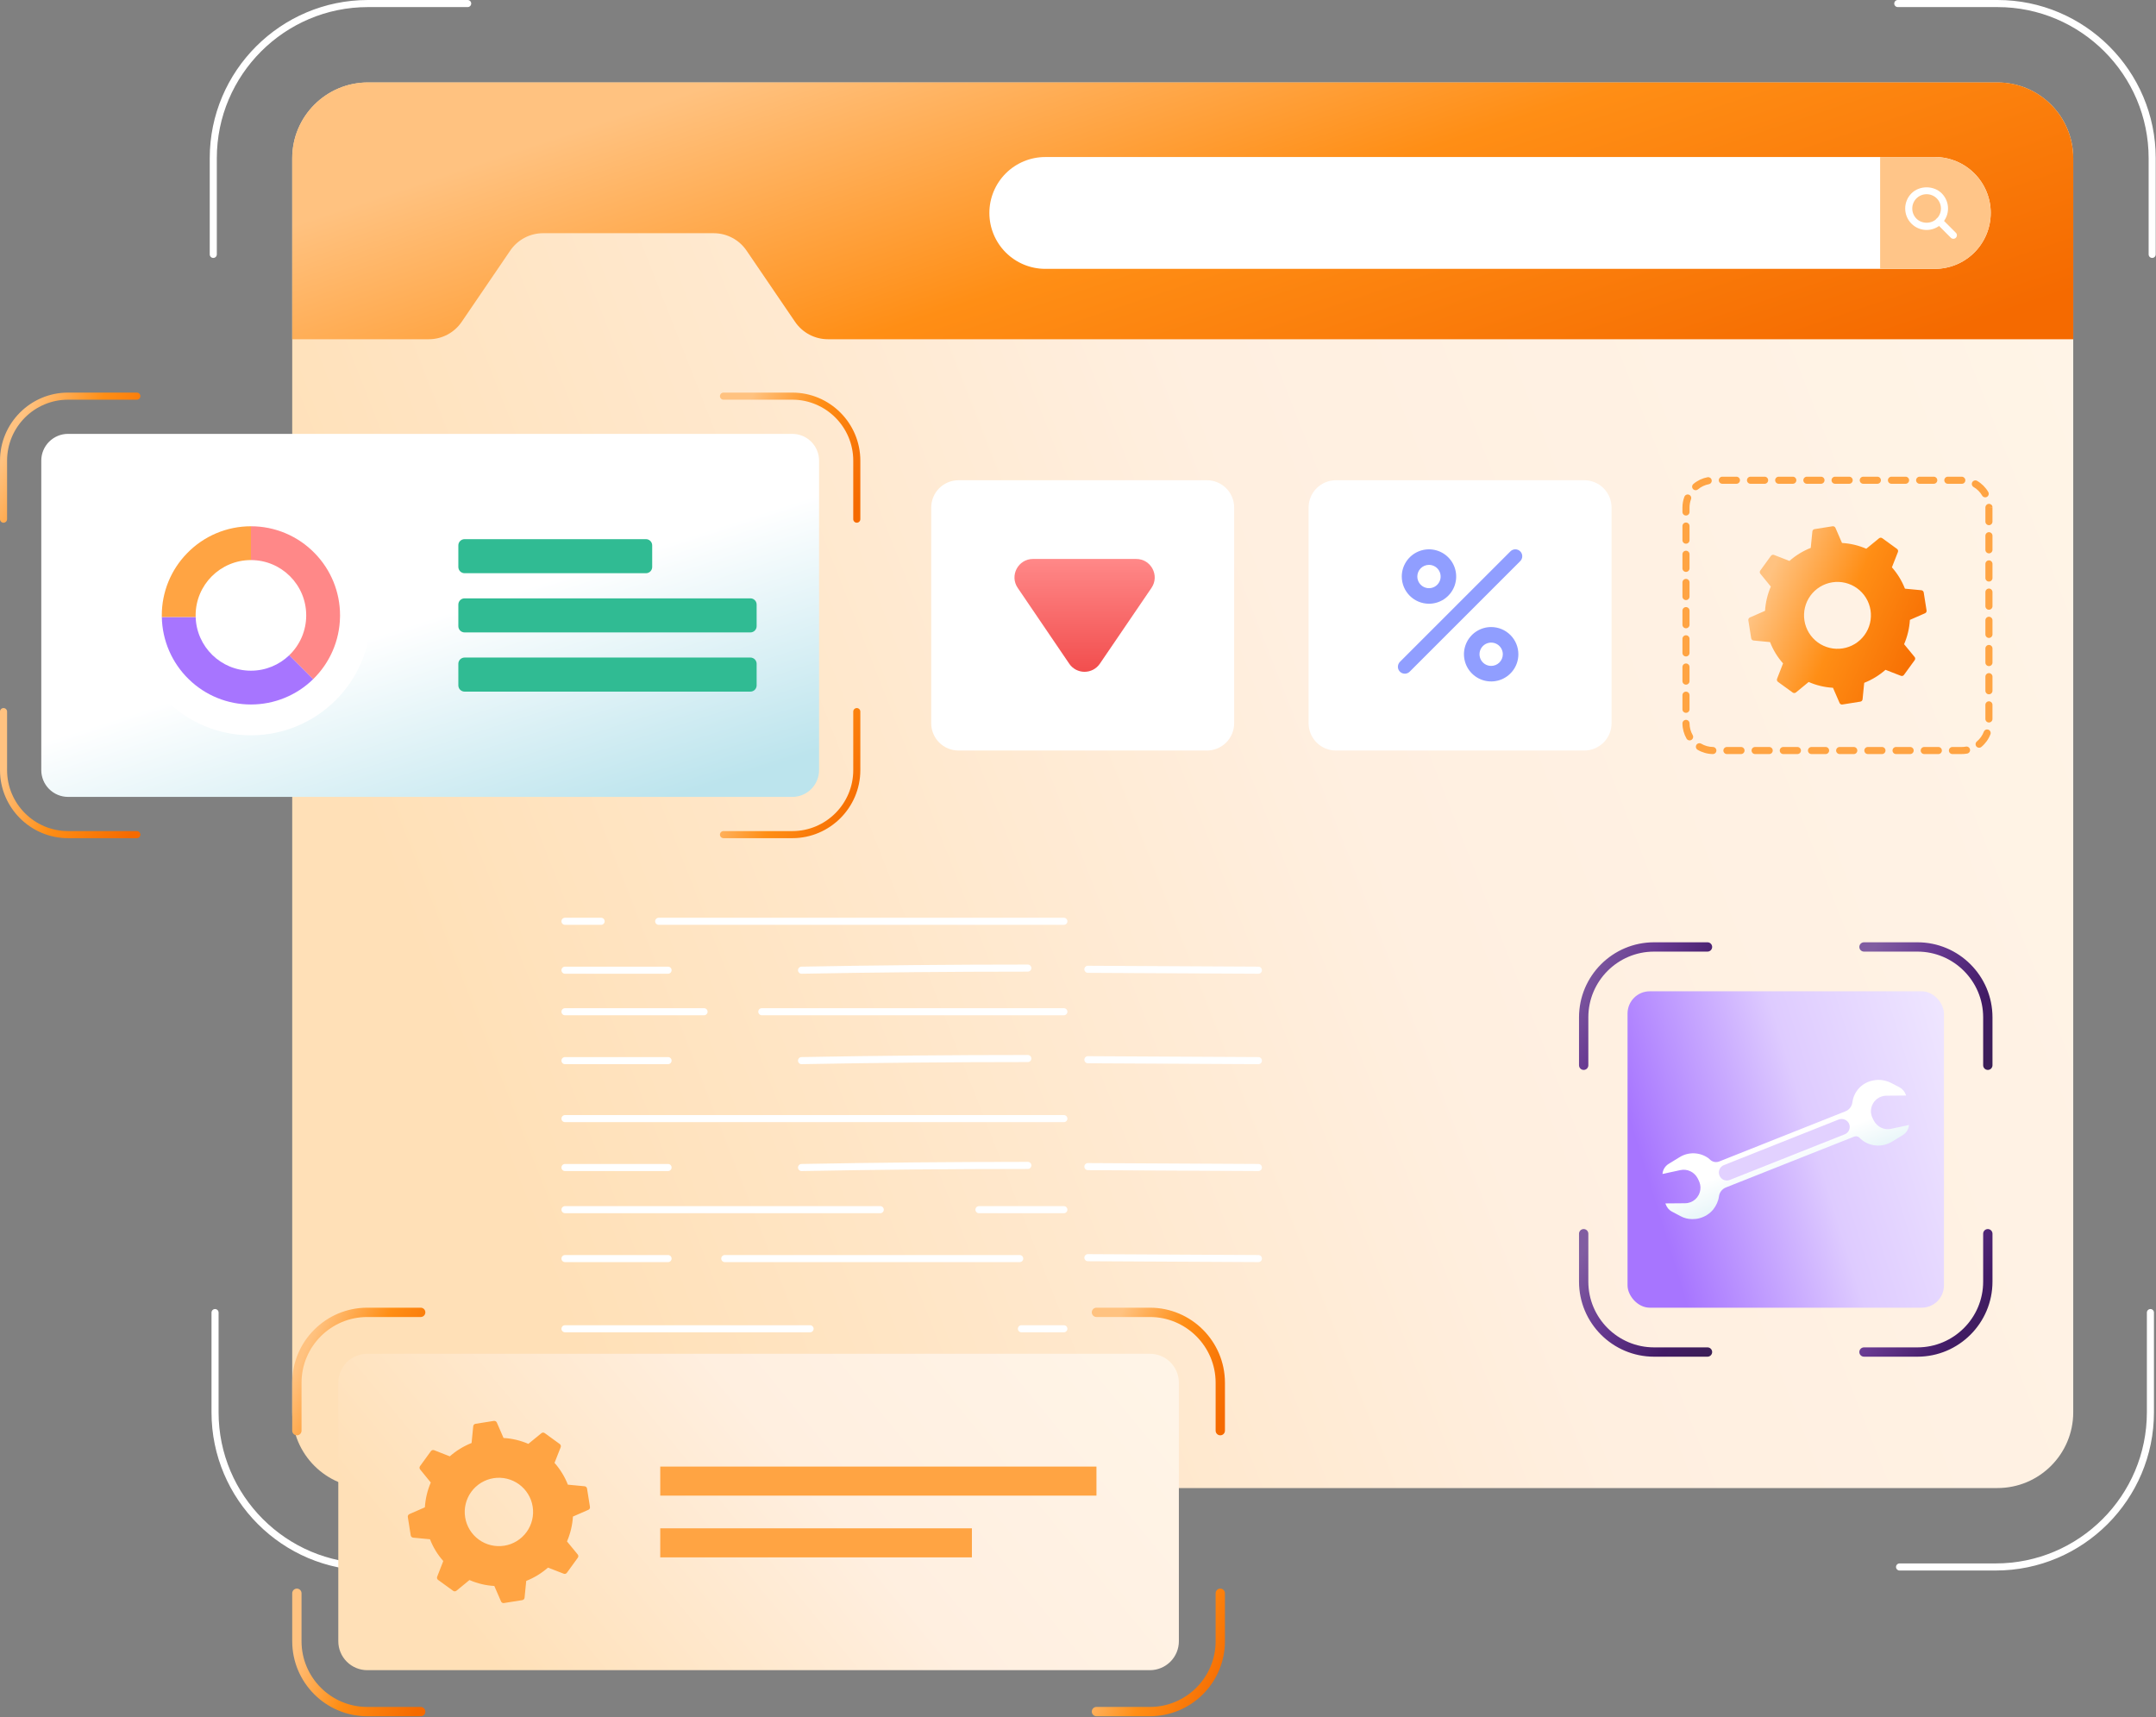 <svg width="1552" height="1236" viewBox="0 0 1552 1236" fill="none" xmlns="http://www.w3.org/2000/svg">
<rect x="0" y="0" width="1552" height="1236" fill="#808080" stroke="none"/>
<path d="M327.739 485.501C327.784 486.948 327.538 488.389 327.015 489.739C326.493 491.088 325.704 492.32 324.697 493.359C323.689 494.398 322.483 495.225 321.15 495.789C319.817 496.354 318.385 496.645 316.937 496.645C315.49 496.646 314.057 496.355 312.724 495.791C311.391 495.227 310.184 494.401 309.176 493.363C308.168 492.324 307.379 491.093 306.856 489.743C306.333 488.394 306.086 486.953 306.13 485.506C306.216 482.698 307.391 480.033 309.408 478.077C311.424 476.121 314.123 475.026 316.932 475.026C319.742 475.025 322.441 476.118 324.458 478.074C326.476 480.029 327.652 482.693 327.739 485.501ZM327.739 521.663C327.784 523.109 327.538 524.551 327.016 525.901C326.494 527.251 325.706 528.482 324.699 529.521C323.691 530.561 322.486 531.388 321.153 531.953C319.82 532.517 318.387 532.809 316.94 532.809C315.492 532.81 314.06 532.52 312.726 531.956C311.393 531.393 310.186 530.567 309.178 529.529C308.17 528.49 307.381 527.26 306.857 525.91C306.333 524.561 306.086 523.12 306.13 521.673C306.215 518.865 307.39 516.2 309.406 514.243C311.422 512.286 314.12 511.191 316.93 511.19C319.739 511.189 322.439 512.281 324.457 514.236C326.474 516.191 327.652 518.855 327.739 521.663ZM327.739 557.824C327.784 559.271 327.538 560.712 327.016 562.062C326.494 563.412 325.706 564.644 324.699 565.683C323.691 566.723 322.486 567.549 321.153 568.114C319.82 568.679 318.387 568.97 316.94 568.971C315.492 568.972 314.06 568.682 312.726 568.118C311.393 567.555 310.186 566.729 309.178 565.69C308.17 564.652 307.381 563.421 306.857 562.072C306.333 560.722 306.086 559.281 306.13 557.834C306.216 555.026 307.391 552.362 309.408 550.406C311.424 548.449 314.123 547.355 316.932 547.354C319.742 547.354 322.441 548.447 324.458 550.402C326.476 552.357 327.652 555.021 327.739 557.83V557.824ZM327.739 593.991C327.784 595.438 327.538 596.879 327.016 598.229C326.494 599.579 325.706 600.81 324.699 601.85C323.691 602.89 322.486 603.716 321.153 604.281C319.82 604.846 318.387 605.137 316.94 605.138C315.492 605.139 314.06 604.849 312.726 604.285C311.393 603.721 310.186 602.896 309.178 601.857C308.17 600.819 307.381 599.588 306.857 598.239C306.333 596.889 306.086 595.448 306.13 594.001C306.215 591.193 307.39 588.528 309.406 586.572C311.422 584.615 314.12 583.52 316.93 583.518C319.739 583.517 322.439 584.61 324.457 586.565C326.474 588.519 327.652 591.183 327.739 593.991ZM327.739 630.153C327.784 631.6 327.538 633.041 327.016 634.391C326.494 635.741 325.706 636.972 324.699 638.012C323.691 639.051 322.486 639.878 321.153 640.443C319.82 641.008 318.387 641.299 316.94 641.3C315.492 641.3 314.06 641.01 312.726 640.447C311.393 639.883 310.186 639.058 309.178 638.019C308.17 636.98 307.381 635.75 306.857 634.4C306.333 633.051 306.086 631.61 306.13 630.163C306.215 627.355 307.39 624.69 309.406 622.733C311.422 620.777 314.12 619.682 316.93 619.68C319.739 619.679 322.439 620.771 324.457 622.726C326.474 624.681 327.652 627.345 327.739 630.153ZM327.739 666.32C327.784 667.766 327.538 669.208 327.015 670.557C326.493 671.907 325.704 673.138 324.697 674.178C323.689 675.217 322.483 676.044 321.15 676.608C319.817 677.173 318.385 677.464 316.937 677.464C315.49 677.464 314.057 677.174 312.724 676.61C311.391 676.046 310.184 675.22 309.176 674.181C308.168 673.143 307.379 671.912 306.856 670.562C306.333 669.213 306.086 667.772 306.13 666.325C306.216 663.517 307.391 660.852 309.408 658.896C311.424 656.94 314.123 655.845 316.932 655.844C319.742 655.844 322.441 656.937 324.458 658.892C326.476 660.848 327.652 663.512 327.739 666.32ZM327.739 702.481C327.784 703.928 327.538 705.369 327.016 706.719C326.494 708.069 325.706 709.301 324.699 710.34C323.691 711.38 322.486 712.206 321.153 712.771C319.82 713.336 318.387 713.628 316.94 713.628C315.492 713.629 314.06 713.339 312.726 712.775C311.393 712.212 310.186 711.386 309.178 710.348C308.17 709.309 307.381 708.078 306.857 706.729C306.333 705.379 306.086 703.939 306.13 702.492C306.215 699.684 307.39 697.019 309.406 695.062C311.422 693.105 314.12 692.01 316.93 692.009C319.739 692.007 322.439 693.1 324.457 695.055C326.474 697.01 327.652 699.673 327.739 702.481ZM327.739 738.643C327.784 740.09 327.538 741.531 327.016 742.881C326.494 744.231 325.706 745.462 324.699 746.502C323.691 747.541 322.486 748.368 321.153 748.933C319.82 749.498 318.387 749.789 316.94 749.79C315.492 749.791 314.06 749.501 312.726 748.937C311.393 748.374 310.186 747.548 309.178 746.509C308.17 745.471 307.381 744.24 306.857 742.891C306.333 741.541 306.086 740.1 306.13 738.653C306.215 735.845 307.39 733.18 309.406 731.224C311.422 729.267 314.12 728.172 316.93 728.171C319.739 728.169 322.439 729.262 324.457 731.217C326.474 733.171 327.652 735.835 327.739 738.643ZM327.739 774.81C327.784 776.257 327.538 777.698 327.015 779.048C326.493 780.398 325.704 781.629 324.697 782.668C323.689 783.707 322.483 784.534 321.15 785.098C319.817 785.663 318.385 785.954 316.937 785.954C315.49 785.955 314.057 785.664 312.724 785.1C311.391 784.537 310.184 783.711 309.176 782.672C308.168 781.633 307.379 780.402 306.856 779.052C306.333 777.703 306.086 776.262 306.13 774.815C306.216 772.007 307.391 769.342 309.408 767.386C311.424 765.43 314.123 764.335 316.932 764.335C319.742 764.334 322.441 765.427 324.458 767.383C326.476 769.338 327.652 772.002 327.739 774.81ZM327.739 810.972C327.784 812.419 327.538 813.86 327.016 815.21C326.494 816.56 325.706 817.791 324.699 818.831C323.691 819.87 322.486 820.697 321.153 821.262C319.82 821.826 318.387 822.118 316.94 822.119C315.492 822.119 314.06 821.829 312.726 821.266C311.393 820.702 310.186 819.877 309.178 818.838C308.17 817.799 307.381 816.569 306.857 815.219C306.333 813.87 306.086 812.429 306.13 810.982C306.215 808.174 307.39 805.509 309.406 803.552C311.422 801.595 314.12 800.5 316.93 800.499C319.739 800.498 322.439 801.59 324.457 803.545C326.474 805.5 327.652 808.164 327.739 810.972Z" fill="white"/>
<path d="M1549.25 185.678C1548.58 185.678 1547.93 185.41 1547.45 184.931C1546.97 184.453 1546.7 183.805 1546.7 183.129V113.9C1546.7 53.906 1497.89 5.099 1437.89 5.099H1366.13C1365.45 5.099 1364.81 4.83 1364.33 4.352C1363.85 3.874 1363.58 3.226 1363.58 2.549C1363.58 1.873 1363.85 1.225 1364.33 0.747C1364.81 0.269 1365.45 0 1366.13 0H1437.9C1500.7 0 1551.8 51.092 1551.8 113.9V183.129C1551.8 183.805 1551.53 184.453 1551.06 184.931C1550.58 185.41 1549.93 185.678 1549.25 185.678ZM1436.63 1130.56H1367.4C1366.72 1130.56 1366.08 1130.29 1365.6 1129.81C1365.12 1129.33 1364.85 1128.69 1364.85 1128.01C1364.85 1127.33 1365.12 1126.68 1365.6 1126.21C1366.08 1125.73 1366.72 1125.46 1367.4 1125.46H1436.63C1496.62 1125.46 1545.43 1076.65 1545.43 1016.66V944.886C1545.43 944.21 1545.7 943.561 1546.18 943.083C1546.66 942.605 1547.31 942.336 1547.98 942.336C1548.66 942.336 1549.31 942.605 1549.79 943.083C1550.27 943.561 1550.53 944.21 1550.53 944.886V1016.66C1550.53 1079.46 1499.44 1130.56 1436.63 1130.56ZM153.53 185.678C152.854 185.678 152.205 185.41 151.727 184.931C151.249 184.453 150.98 183.805 150.98 183.129V113.9C150.98 51.092 202.082 0 264.886 0H336.653C337.33 0 337.978 0.269 338.456 0.747C338.934 1.225 339.203 1.873 339.203 2.549C339.203 3.226 338.934 3.874 338.456 4.352C337.978 4.83 337.33 5.099 336.653 5.099H264.886C204.886 5.099 156.079 53.906 156.079 113.9V183.129C156.079 183.805 155.811 184.453 155.333 184.931C154.855 185.41 154.206 185.678 153.53 185.678ZM335.384 1130.56H266.156C203.352 1130.56 152.25 1079.47 152.25 1016.66V944.886C152.25 944.21 152.519 943.561 152.997 943.083C153.475 942.605 154.123 942.336 154.8 942.336C155.476 942.336 156.124 942.605 156.602 943.083C157.08 943.561 157.349 944.21 157.349 944.886V1016.66C157.349 1076.65 206.156 1125.46 266.156 1125.46H335.384C336.06 1125.46 336.708 1125.73 337.187 1126.21C337.665 1126.68 337.933 1127.33 337.933 1128.01C337.933 1128.69 337.665 1129.33 337.187 1129.81C336.708 1130.29 336.06 1130.56 335.384 1130.56Z" fill="white"/>
<path d="M1492.42 113.895V1016.66C1492.42 1046.77 1468.01 1071.19 1437.89 1071.19H264.882C234.767 1071.19 210.354 1046.77 210.354 1016.66V113.895C210.354 83.781 234.767 59.372 264.882 59.372H1437.89C1468.01 59.372 1492.42 83.781 1492.42 113.895Z" fill="url(#paint0_linear_31_2377)"/>
<path d="M1492.43 113.89V244.204H596.002C591.337 244.204 586.744 243.065 582.62 240.885C578.497 238.705 574.969 235.55 572.342 231.696L537.389 180.38C534.763 176.526 531.235 173.371 527.111 171.191C522.988 169.011 518.394 167.872 513.73 167.872H390.958C386.294 167.872 381.7 169.011 377.576 171.191C373.453 173.371 369.925 176.526 367.299 180.38L332.345 231.696C329.719 235.55 326.191 238.705 322.067 240.885C317.944 243.065 313.35 244.204 308.686 244.204H210.363V113.89C210.363 83.76 234.787 59.331 264.922 59.331H1437.88C1468.01 59.331 1492.43 83.755 1492.43 113.89Z" fill="url(#paint1_linear_31_2377)"/>
<path d="M1433.02 153.29C1433.02 163.964 1428.78 174.201 1421.24 181.75C1413.69 189.298 1403.45 193.539 1392.78 193.541H752.452C741.777 193.541 731.539 189.3 723.99 181.752C716.442 174.203 712.201 163.965 712.201 153.29C712.201 142.615 716.442 132.377 723.99 124.828C731.539 117.279 741.777 113.039 752.452 113.039H1392.78C1403.45 113.039 1413.69 117.279 1421.24 124.828C1428.79 132.377 1433.03 142.615 1433.03 153.29H1433.02Z" fill="white"/>
<path d="M1392.78 113.039H1353.41V193.541H1392.77C1403.45 193.541 1413.69 189.3 1421.24 181.752C1428.78 174.203 1433.03 163.965 1433.03 153.29C1433.03 142.615 1428.78 132.377 1421.24 124.828C1413.69 117.279 1403.45 113.039 1392.78 113.039Z" fill="#FFC588"/>
<path d="M1375.97 161.009C1373.08 158.115 1371.46 154.192 1371.46 150.103C1371.46 146.013 1373.08 142.091 1375.97 139.196C1381.76 133.404 1391.98 133.399 1397.77 139.196C1400.66 142.09 1402.29 146.013 1402.29 150.103C1402.29 154.193 1400.66 158.115 1397.77 161.009C1396.34 162.446 1394.65 163.586 1392.77 164.364C1390.9 165.141 1388.89 165.542 1386.87 165.542C1384.84 165.542 1382.83 165.141 1380.96 164.364C1379.09 163.586 1377.4 162.446 1375.97 161.009ZM1379.57 142.806C1375.54 146.829 1375.54 153.376 1379.57 157.404C1383.48 161.31 1390.25 161.315 1394.17 157.404C1396.1 155.467 1397.19 152.841 1397.19 150.103C1397.19 147.365 1396.1 144.739 1394.17 142.801C1392.23 140.877 1389.6 139.797 1386.87 139.797C1384.13 139.797 1381.51 140.882 1379.57 142.806Z" fill="white"/>
<path d="M1404.29 171.126L1394.17 161.01C1393.93 160.774 1393.74 160.493 1393.6 160.182C1393.47 159.871 1393.4 159.536 1393.39 159.198C1393.39 158.859 1393.46 158.524 1393.58 158.21C1393.71 157.897 1393.9 157.612 1394.14 157.373C1394.38 157.134 1394.67 156.944 1394.98 156.816C1395.29 156.688 1395.63 156.623 1395.97 156.626C1396.3 156.629 1396.64 156.7 1396.95 156.833C1397.26 156.967 1397.54 157.161 1397.78 157.405L1407.89 167.521C1408.14 167.756 1408.33 168.037 1408.47 168.348C1408.6 168.66 1408.67 168.994 1408.67 169.333C1408.68 169.671 1408.61 170.007 1408.48 170.32C1408.35 170.633 1408.17 170.918 1407.93 171.157C1407.69 171.397 1407.4 171.586 1407.09 171.714C1406.78 171.843 1406.44 171.907 1406.1 171.904C1405.76 171.901 1405.43 171.831 1405.12 171.697C1404.81 171.564 1404.52 171.369 1404.29 171.126Z" fill="white"/>
<path d="M888.416 365.36V520.633C888.416 523.213 887.908 525.769 886.92 528.152C885.932 530.536 884.485 532.703 882.66 534.527C880.835 536.351 878.669 537.798 876.285 538.785C873.9 539.772 871.345 540.28 868.765 540.279H689.985C687.405 540.28 684.85 539.772 682.465 538.785C680.081 537.798 677.915 536.351 676.09 534.527C674.265 532.703 672.818 530.536 671.83 528.152C670.842 525.769 670.334 523.213 670.334 520.633V365.36C670.333 362.779 670.841 360.224 671.829 357.839C672.816 355.454 674.263 353.288 676.088 351.463C677.913 349.638 680.08 348.19 682.464 347.203C684.849 346.216 687.405 345.708 689.985 345.709H868.765C871.345 345.708 873.901 346.216 876.286 347.203C878.67 348.19 880.837 349.638 882.662 351.463C884.487 353.288 885.934 355.454 886.921 357.839C887.909 360.224 888.417 362.779 888.416 365.36Z" fill="white"/>
<path d="M769.683 477.772L732.598 423.187C726.582 414.336 732.925 402.368 743.622 402.368H817.878C828.586 402.368 834.924 414.351 828.897 423.203L791.726 477.787C790.502 479.584 788.858 481.055 786.936 482.071C785.013 483.087 782.872 483.618 780.698 483.616C778.524 483.615 776.383 483.081 774.462 482.063C772.541 481.044 770.899 479.571 769.678 477.772H769.683Z" fill="url(#paint2_linear_31_2377)"/>
<path d="M1160.08 365.36V520.633C1160.08 523.213 1159.57 525.769 1158.59 528.152C1157.6 530.536 1156.15 532.703 1154.33 534.527C1152.5 536.351 1150.33 537.798 1147.95 538.785C1145.57 539.772 1143.01 540.28 1140.43 540.279H961.646C956.436 540.279 951.439 538.209 947.754 534.525C944.07 530.841 942 525.844 942 520.633V365.36C941.999 362.78 942.507 360.224 943.494 357.84C944.481 355.456 945.928 353.29 947.752 351.465C949.577 349.64 951.743 348.192 954.127 347.205C956.511 346.217 959.066 345.709 961.646 345.709H1140.43C1143.01 345.709 1145.57 346.217 1147.95 347.205C1150.33 348.192 1152.5 349.64 1154.32 351.465C1156.15 353.29 1157.6 355.456 1158.58 357.84C1159.57 360.224 1160.08 362.78 1160.08 365.36H1160.08Z" fill="white"/>
<path d="M1405.46 542.829C1404.78 542.829 1404.13 542.56 1403.66 542.082C1403.18 541.604 1402.91 540.955 1402.91 540.279C1402.91 539.603 1403.18 538.954 1403.66 538.476C1404.13 537.998 1404.78 537.73 1405.46 537.73C1412.6 537.653 1412.68 537.908 1415.14 537.459C1415.47 537.397 1415.81 537.401 1416.14 537.47C1416.47 537.539 1416.78 537.673 1417.05 537.864C1417.33 538.055 1417.57 538.298 1417.75 538.581C1417.93 538.864 1418.06 539.18 1418.12 539.511C1418.18 539.842 1418.17 540.181 1418.1 540.51C1418.03 540.839 1417.89 541.15 1417.7 541.426C1417.51 541.701 1417.26 541.936 1416.98 542.117C1416.69 542.297 1416.38 542.419 1416.04 542.477C1413 543.027 1411.35 542.752 1405.46 542.829ZM1395.32 542.829H1385.17C1384.49 542.829 1383.85 542.56 1383.37 542.082C1382.89 541.604 1382.62 540.955 1382.62 540.279C1382.62 539.603 1382.89 538.954 1383.37 538.476C1383.85 537.998 1384.49 537.73 1385.17 537.73H1395.32C1395.99 537.73 1396.64 537.998 1397.12 538.476C1397.6 538.954 1397.87 539.603 1397.87 540.279C1397.87 540.955 1397.6 541.604 1397.12 542.082C1396.64 542.56 1395.99 542.829 1395.32 542.829ZM1375.02 542.829H1364.88C1364.2 542.829 1363.55 542.56 1363.07 542.082C1362.6 541.604 1362.33 540.955 1362.33 540.279C1362.33 539.603 1362.6 538.954 1363.07 538.476C1363.55 537.998 1364.2 537.73 1364.88 537.73H1375.02C1375.7 537.73 1376.35 537.998 1376.83 538.476C1377.3 538.954 1377.57 539.603 1377.57 540.279C1377.57 540.955 1377.3 541.604 1376.83 542.082C1376.35 542.56 1375.7 542.829 1375.02 542.829ZM1354.73 542.829H1344.59C1343.91 542.829 1343.26 542.56 1342.78 542.082C1342.31 541.604 1342.04 540.955 1342.04 540.279C1342.04 539.603 1342.31 538.954 1342.78 538.476C1343.26 537.998 1343.91 537.73 1344.59 537.73H1354.73C1355.41 537.73 1356.06 537.998 1356.54 538.476C1357.02 538.954 1357.28 539.603 1357.28 540.279C1357.28 540.955 1357.02 541.604 1356.54 542.082C1356.06 542.56 1355.41 542.829 1354.73 542.829H1354.73ZM1334.44 542.829H1324.29C1323.62 542.829 1322.97 542.56 1322.49 542.082C1322.01 541.604 1321.74 540.955 1321.74 540.279C1321.74 539.603 1322.01 538.954 1322.49 538.476C1322.97 537.998 1323.62 537.73 1324.29 537.73H1334.44C1335.12 537.73 1335.77 537.998 1336.24 538.476C1336.72 538.954 1336.99 539.603 1336.99 540.279C1336.99 540.955 1336.72 541.604 1336.24 542.082C1335.77 542.56 1335.11 542.829 1334.44 542.829ZM1314.15 542.829H1304C1303.33 542.829 1302.68 542.56 1302.2 542.082C1301.72 541.604 1301.46 540.955 1301.46 540.279C1301.46 539.603 1301.72 538.954 1302.2 538.476C1302.68 537.998 1303.33 537.73 1304 537.73H1314.15C1314.83 537.73 1315.48 537.998 1315.95 538.476C1316.43 538.954 1316.7 539.603 1316.7 540.279C1316.7 540.955 1316.43 541.604 1315.95 542.082C1315.48 542.56 1314.83 542.829 1314.15 542.829H1314.15ZM1293.85 542.829H1283.71C1283.04 542.829 1282.39 542.56 1281.91 542.082C1281.43 541.604 1281.16 540.955 1281.16 540.279C1281.16 539.603 1281.43 538.954 1281.91 538.476C1282.39 537.998 1283.04 537.73 1283.71 537.73H1293.86C1294.53 537.73 1295.18 537.998 1295.66 538.476C1296.14 538.954 1296.41 539.603 1296.41 540.279C1296.41 540.955 1296.14 541.604 1295.66 542.082C1295.18 542.56 1294.53 542.829 1293.85 542.829ZM1273.56 542.829H1263.42C1262.74 542.829 1262.09 542.56 1261.61 542.082C1261.14 541.604 1260.87 540.955 1260.87 540.279C1260.87 539.603 1261.14 538.954 1261.61 538.476C1262.09 537.998 1262.74 537.73 1263.42 537.73H1273.56C1274.24 537.73 1274.89 537.998 1275.37 538.476C1275.85 538.954 1276.11 539.603 1276.11 540.279C1276.11 540.955 1275.85 541.604 1275.37 542.082C1274.89 542.56 1274.24 542.829 1273.56 542.829ZM1253.27 542.829H1243.12C1242.45 542.829 1241.8 542.56 1241.32 542.082C1240.84 541.604 1240.57 540.955 1240.57 540.279C1240.57 539.603 1240.84 538.954 1241.32 538.476C1241.8 537.998 1242.45 537.73 1243.12 537.73H1253.27C1253.95 537.73 1254.6 537.998 1255.07 538.476C1255.55 538.954 1255.82 539.603 1255.82 540.279C1255.82 540.955 1255.55 541.604 1255.07 542.082C1254.6 542.56 1253.95 542.829 1253.27 542.829ZM1232.98 542.829H1232.94C1229.1 542.765 1225.34 541.705 1222.03 539.754C1221.45 539.41 1221.03 538.848 1220.86 538.193C1220.69 537.538 1220.79 536.843 1221.13 536.261C1221.48 535.679 1222.04 535.257 1222.69 535.089C1223.35 534.921 1224.04 535.02 1224.62 535.364C1227.17 536.864 1230.07 537.677 1233.02 537.724C1233.7 537.73 1234.35 538.004 1234.82 538.486C1235.29 538.968 1235.56 539.618 1235.55 540.294C1235.55 540.971 1235.27 541.617 1234.79 542.091C1234.31 542.565 1233.66 542.829 1232.98 542.823V542.829ZM1422.72 537.352C1422.29 536.833 1422.08 536.163 1422.14 535.49C1422.2 534.817 1422.53 534.196 1423.04 533.763C1425.32 531.861 1427.07 529.403 1428.1 526.645C1428.36 526.04 1428.84 525.559 1429.45 525.301C1430.05 525.042 1430.73 525.028 1431.35 525.259C1431.96 525.491 1432.46 525.951 1432.75 526.543C1433.03 527.136 1433.08 527.815 1432.87 528.439C1431.52 532.032 1429.26 535.213 1426.31 537.674C1425.79 538.107 1425.12 538.316 1424.45 538.256C1423.77 538.196 1423.15 537.871 1422.72 537.352ZM1214.06 531.698C1212.15 528.368 1211.13 524.6 1211.11 520.76C1211.11 520.425 1211.17 520.094 1211.3 519.784C1211.43 519.473 1211.61 519.191 1211.85 518.953C1212.08 518.715 1212.36 518.525 1212.67 518.395C1212.98 518.266 1213.31 518.198 1213.65 518.196H1213.66C1214.34 518.196 1214.98 518.462 1215.46 518.937C1215.94 519.412 1216.21 520.056 1216.21 520.73C1216.23 523.687 1217.01 526.604 1218.49 529.153C1218.82 529.74 1218.91 530.437 1218.74 531.091C1218.56 531.745 1218.13 532.303 1217.55 532.641C1216.96 532.979 1216.26 533.07 1215.61 532.894C1214.96 532.718 1214.4 532.285 1214.06 531.698ZM1431.73 520.097C1431.06 520.097 1430.41 519.829 1429.93 519.351C1429.45 518.873 1429.18 518.224 1429.18 517.548V507.401C1429.18 506.725 1429.45 506.076 1429.93 505.598C1430.41 505.12 1431.06 504.852 1431.73 504.852C1432.41 504.852 1433.06 505.12 1433.54 505.598C1434.01 506.076 1434.28 506.725 1434.28 507.401V517.548C1434.28 518.224 1434.01 518.873 1433.54 519.351C1433.06 519.829 1432.41 520.097 1431.73 520.097ZM1213.66 513.148C1212.98 513.148 1212.33 512.879 1211.85 512.401C1211.38 511.923 1211.11 511.274 1211.11 510.598V500.451C1211.11 499.775 1211.38 499.127 1211.85 498.648C1212.33 498.17 1212.98 497.902 1213.66 497.902C1214.33 497.902 1214.98 498.17 1215.46 498.648C1215.94 499.127 1216.21 499.775 1216.21 500.451V510.598C1216.21 511.274 1215.94 511.923 1215.46 512.401C1214.98 512.879 1214.33 513.148 1213.66 513.148ZM1431.74 499.804C1431.06 499.804 1430.41 499.535 1429.94 499.057C1429.46 498.579 1429.19 497.93 1429.19 497.254V487.107C1429.19 486.431 1429.46 485.783 1429.94 485.304C1430.41 484.826 1431.06 484.558 1431.74 484.558C1432.41 484.558 1433.06 484.826 1433.54 485.304C1434.02 485.783 1434.29 486.431 1434.29 487.107V497.254C1434.29 497.93 1434.02 498.579 1433.54 499.057C1433.06 499.535 1432.41 499.804 1431.74 499.804ZM1213.66 492.854C1212.98 492.854 1212.33 492.585 1211.85 492.107C1211.38 491.629 1211.11 490.98 1211.11 490.304V480.157C1211.11 479.481 1211.38 478.833 1211.85 478.355C1212.33 477.877 1212.98 477.608 1213.66 477.608C1214.33 477.608 1214.98 477.877 1215.46 478.355C1215.94 478.833 1216.21 479.481 1216.21 480.157V490.304C1216.21 490.98 1215.94 491.629 1215.46 492.107C1214.98 492.585 1214.33 492.854 1213.66 492.854ZM1431.74 479.51C1431.06 479.51 1430.41 479.241 1429.94 478.763C1429.46 478.285 1429.19 477.637 1429.19 476.96V466.813C1429.19 466.137 1429.46 465.489 1429.94 465.011C1430.41 464.533 1431.06 464.264 1431.74 464.264C1432.41 464.264 1433.06 464.533 1433.54 465.011C1434.02 465.489 1434.29 466.137 1434.29 466.813V476.96C1434.29 477.637 1434.02 478.285 1433.54 478.763C1433.06 479.241 1432.41 479.51 1431.74 479.51ZM1213.66 472.56C1212.98 472.56 1212.33 472.291 1211.85 471.813C1211.38 471.335 1211.11 470.687 1211.11 470.01V459.864C1211.11 459.187 1211.38 458.539 1211.85 458.061C1212.33 457.583 1212.98 457.314 1213.66 457.314C1214.33 457.314 1214.98 457.583 1215.46 458.061C1215.94 458.539 1216.21 459.187 1216.21 459.864V470.01C1216.21 470.687 1215.94 471.335 1215.46 471.813C1214.98 472.291 1214.33 472.56 1213.66 472.56ZM1431.74 459.221C1431.06 459.221 1430.41 458.953 1429.94 458.474C1429.46 457.996 1429.19 457.348 1429.19 456.672V446.525C1429.19 445.849 1429.46 445.2 1429.94 444.722C1430.41 444.244 1431.06 443.975 1431.74 443.975C1432.41 443.975 1433.06 444.244 1433.54 444.722C1434.02 445.2 1434.29 445.849 1434.29 446.525V456.672C1434.29 457.348 1434.02 457.996 1433.54 458.474C1433.06 458.953 1432.41 459.221 1431.74 459.221ZM1213.66 452.271C1212.98 452.271 1212.33 452.003 1211.85 451.525C1211.38 451.046 1211.11 450.398 1211.11 449.722V439.575C1211.11 438.899 1211.38 438.25 1211.85 437.772C1212.33 437.294 1212.98 437.025 1213.66 437.025C1214.33 437.025 1214.98 437.294 1215.46 437.772C1215.94 438.25 1216.21 438.899 1216.21 439.575V449.722C1216.21 450.398 1215.94 451.046 1215.46 451.525C1214.98 452.003 1214.33 452.271 1213.66 452.271ZM1431.74 438.927C1431.06 438.927 1430.41 438.659 1429.94 438.181C1429.46 437.703 1429.19 437.054 1429.19 436.378V426.231C1429.19 425.555 1429.46 424.906 1429.94 424.428C1430.41 423.95 1431.06 423.681 1431.74 423.681C1432.41 423.681 1433.06 423.95 1433.54 424.428C1434.02 424.906 1434.29 425.555 1434.29 426.231V436.378C1434.29 437.054 1434.02 437.703 1433.54 438.181C1433.06 438.659 1432.41 438.927 1431.74 438.927ZM1213.66 431.977C1212.98 431.977 1212.33 431.709 1211.85 431.231C1211.38 430.753 1211.11 430.104 1211.11 429.428V419.281C1211.11 418.605 1211.38 417.956 1211.85 417.478C1212.33 417 1212.98 416.732 1213.66 416.732C1214.33 416.732 1214.98 417 1215.46 417.478C1215.94 417.956 1216.21 418.605 1216.21 419.281V429.428C1216.21 430.104 1215.94 430.753 1215.46 431.231C1214.98 431.709 1214.33 431.977 1213.66 431.977ZM1431.74 418.639C1431.06 418.639 1430.41 418.37 1429.94 417.892C1429.46 417.414 1429.19 416.765 1429.19 416.089V405.942C1429.19 405.266 1429.46 404.618 1429.94 404.139C1430.41 403.661 1431.06 403.393 1431.74 403.393C1432.41 403.393 1433.06 403.661 1433.54 404.139C1434.02 404.618 1434.29 405.266 1434.29 405.942V416.089C1434.29 416.765 1434.02 417.414 1433.54 417.892C1433.06 418.37 1432.41 418.639 1431.74 418.639ZM1213.66 411.689C1212.98 411.689 1212.33 411.42 1211.85 410.942C1211.38 410.464 1211.11 409.815 1211.11 409.139V398.992C1211.11 398.316 1211.38 397.668 1211.85 397.19C1212.33 396.711 1212.98 396.443 1213.66 396.443C1214.33 396.443 1214.98 396.711 1215.46 397.19C1215.94 397.668 1216.21 398.316 1216.21 398.992V409.139C1216.21 409.815 1215.94 410.464 1215.46 410.942C1214.98 411.42 1214.33 411.689 1213.66 411.689ZM1431.74 398.345C1431.06 398.345 1430.41 398.076 1429.94 397.598C1429.46 397.12 1429.19 396.471 1429.19 395.795V385.648C1429.19 384.972 1429.46 384.324 1429.94 383.846C1430.41 383.368 1431.06 383.099 1431.74 383.099C1432.41 383.099 1433.06 383.368 1433.54 383.846C1434.02 384.324 1434.29 384.972 1434.29 385.648V395.795C1434.29 396.471 1434.02 397.12 1433.54 397.598C1433.06 398.076 1432.41 398.345 1431.74 398.345ZM1213.66 391.395C1212.98 391.395 1212.33 391.126 1211.85 390.648C1211.38 390.17 1211.11 389.522 1211.11 388.845V378.699C1211.11 378.022 1211.38 377.374 1211.85 376.896C1212.33 376.418 1212.98 376.149 1213.66 376.149C1214.33 376.149 1214.98 376.418 1215.46 376.896C1215.94 377.374 1216.21 378.022 1216.21 378.699V388.845C1216.21 389.522 1215.94 390.17 1215.46 390.648C1214.98 391.126 1214.33 391.395 1213.66 391.395ZM1431.74 378.051C1431.06 378.051 1430.41 377.782 1429.94 377.304C1429.46 376.826 1429.19 376.178 1429.19 375.502V365.355C1429.19 363.947 1430.33 362.693 1431.74 362.693C1433.14 362.693 1434.28 363.718 1434.28 365.13H1431.73L1434.28 365.207V375.507C1434.28 376.183 1434.01 376.831 1433.54 377.309C1433.06 377.788 1432.41 378.056 1431.73 378.056L1431.74 378.051ZM1213.66 371.106C1212.98 371.106 1212.33 370.838 1211.85 370.36C1211.38 369.881 1211.11 369.233 1211.11 368.557V365.36C1211.11 362.719 1211.57 360.133 1212.48 357.671C1212.59 357.35 1212.76 357.054 1212.99 356.802C1213.22 356.549 1213.49 356.344 1213.8 356.199C1214.1 356.053 1214.44 355.971 1214.78 355.956C1215.11 355.941 1215.45 355.993 1215.77 356.111C1216.09 356.228 1216.38 356.408 1216.63 356.639C1216.88 356.871 1217.08 357.15 1217.22 357.459C1217.35 357.769 1217.43 358.103 1217.44 358.442C1217.45 358.782 1217.39 359.119 1217.26 359.435C1216.56 361.332 1216.21 363.338 1216.21 365.36V368.557C1216.21 369.233 1215.94 369.881 1215.46 370.36C1214.98 370.838 1214.33 371.106 1213.66 371.106ZM1429.06 358.012C1428.62 358.012 1428.18 357.895 1427.79 357.673C1427.41 357.451 1427.09 357.132 1426.86 356.748C1425.38 354.198 1423.24 352.062 1420.68 350.578C1420.1 350.237 1419.67 349.678 1419.5 349.023C1419.33 348.369 1419.42 347.673 1419.76 347.088C1420.1 346.503 1420.66 346.077 1421.32 345.905C1421.97 345.732 1422.67 345.827 1423.25 346.167C1426.57 348.105 1429.33 350.869 1431.26 354.178C1431.49 354.565 1431.61 355.006 1431.61 355.454C1431.61 355.903 1431.5 356.344 1431.27 356.733C1431.05 357.122 1430.73 357.445 1430.34 357.669C1429.95 357.894 1429.51 358.012 1429.06 358.012ZM1220.63 352.893C1220.11 352.896 1219.59 352.738 1219.16 352.438C1218.73 352.139 1218.4 351.713 1218.22 351.22C1218.04 350.727 1218.02 350.191 1218.16 349.684C1218.3 349.177 1218.59 348.726 1218.99 348.39C1221.93 345.913 1225.46 344.24 1229.23 343.536C1229.89 343.431 1230.56 343.587 1231.11 343.97C1231.65 344.354 1232.02 344.935 1232.14 345.59C1232.27 346.244 1232.13 346.92 1231.76 347.473C1231.39 348.025 1230.81 348.412 1230.16 348.549C1227.25 349.093 1224.54 350.382 1222.28 352.291C1221.82 352.681 1221.24 352.895 1220.63 352.893ZM1412.3 348.258H1402.15C1401.48 348.258 1400.83 347.989 1400.35 347.511C1399.87 347.033 1399.61 346.385 1399.61 345.708C1399.61 345.032 1399.87 344.384 1400.35 343.906C1400.83 343.428 1401.48 343.159 1402.15 343.159H1412.09C1413.5 343.159 1414.75 344.301 1414.75 345.708C1414.75 347.116 1413.71 348.258 1412.3 348.258ZM1392.01 348.258H1381.86C1381.18 348.258 1380.54 347.989 1380.06 347.511C1379.58 347.033 1379.31 346.385 1379.31 345.708C1379.31 345.032 1379.58 344.384 1380.06 343.906C1380.54 343.428 1381.18 343.159 1381.86 343.159H1392.01C1392.68 343.159 1393.33 343.428 1393.81 343.906C1394.29 344.384 1394.56 345.032 1394.56 345.708C1394.56 346.385 1394.29 347.033 1393.81 347.511C1393.33 347.989 1392.68 348.258 1392.01 348.258ZM1371.71 348.258H1361.57C1360.9 348.258 1360.25 347.989 1359.77 347.511C1359.29 347.033 1359.02 346.385 1359.02 345.708C1359.02 345.032 1359.29 344.384 1359.77 343.906C1360.25 343.428 1360.9 343.159 1361.57 343.159H1371.72C1372.4 343.159 1373.04 343.428 1373.52 343.906C1374 344.384 1374.27 345.032 1374.27 345.708C1374.27 346.385 1374 347.033 1373.52 347.511C1373.04 347.989 1372.39 348.258 1371.71 348.258ZM1351.42 348.258H1341.28C1340.61 348.258 1339.96 347.989 1339.48 347.511C1339 347.033 1338.73 346.385 1338.73 345.708C1338.73 345.032 1339 344.384 1339.48 343.906C1339.96 343.428 1340.61 343.159 1341.28 343.159H1351.43C1352.1 343.159 1352.75 343.428 1353.23 343.906C1353.71 344.384 1353.97 345.032 1353.97 345.708C1353.97 346.385 1353.71 347.033 1353.23 347.511C1352.75 347.989 1352.1 348.258 1351.43 348.258H1351.42ZM1331.13 348.258H1320.98C1320.31 348.258 1319.66 347.989 1319.18 347.511C1318.7 347.033 1318.44 346.385 1318.44 345.708C1318.44 345.032 1318.7 344.384 1319.18 343.906C1319.66 343.428 1320.31 343.159 1320.98 343.159H1331.13C1331.81 343.159 1332.46 343.428 1332.93 343.906C1333.41 344.384 1333.68 345.032 1333.68 345.708C1333.68 346.385 1333.41 347.033 1332.93 347.511C1332.46 347.989 1331.81 348.258 1331.13 348.258ZM1310.84 348.258H1300.69C1300.01 348.258 1299.37 347.989 1298.89 347.511C1298.41 347.033 1298.14 346.385 1298.14 345.708C1298.14 345.032 1298.41 344.384 1298.89 343.906C1299.37 343.428 1300.01 343.159 1300.69 343.159H1310.84C1311.51 343.159 1312.16 343.428 1312.64 343.906C1313.12 344.384 1313.39 345.032 1313.39 345.708C1313.39 346.385 1313.12 347.033 1312.64 347.511C1312.16 347.989 1311.51 348.258 1310.84 348.258ZM1290.55 348.258H1280.4C1279.73 348.258 1279.08 347.989 1278.6 347.511C1278.12 347.033 1277.85 346.385 1277.85 345.708C1277.85 345.032 1278.12 344.384 1278.6 343.906C1279.08 343.428 1279.73 343.159 1280.4 343.159H1290.55C1291.23 343.159 1291.87 343.428 1292.35 343.906C1292.83 344.384 1293.1 345.032 1293.1 345.708C1293.1 346.385 1292.83 347.033 1292.35 347.511C1291.87 347.989 1291.23 348.258 1290.55 348.258ZM1270.26 348.258H1260.11C1259.43 348.258 1258.78 347.989 1258.31 347.511C1257.83 347.033 1257.56 346.385 1257.56 345.708C1257.56 345.032 1257.83 344.384 1258.31 343.906C1258.78 343.428 1259.43 343.159 1260.11 343.159H1270.26C1270.93 343.159 1271.58 343.428 1272.06 343.906C1272.54 344.384 1272.8 345.032 1272.8 345.708C1272.8 346.385 1272.54 347.033 1272.06 347.511C1271.58 347.989 1270.93 348.258 1270.26 348.258ZM1249.97 348.258H1239.82C1239.14 348.258 1238.49 347.989 1238.02 347.511C1237.54 347.033 1237.27 346.385 1237.27 345.708C1237.27 345.032 1237.54 344.384 1238.02 343.906C1238.49 343.428 1239.14 343.159 1239.82 343.159H1249.97C1250.64 343.159 1251.29 343.428 1251.77 343.906C1252.25 344.384 1252.52 345.032 1252.52 345.708C1252.52 346.385 1252.25 347.033 1251.77 347.511C1251.29 347.989 1250.64 348.258 1249.97 348.258Z" fill="#FFA443"/>
<path d="M765.828 665.759H474.163C473.487 665.759 472.838 665.49 472.36 665.012C471.882 664.534 471.613 663.886 471.613 663.21C471.613 662.533 471.882 661.885 472.36 661.407C472.838 660.929 473.487 660.66 474.163 660.66H765.823C766.499 660.66 767.147 660.929 767.625 661.407C768.103 661.885 768.372 662.533 768.372 663.21C768.372 663.886 768.103 664.534 767.625 665.012C767.147 665.49 766.504 665.759 765.828 665.759ZM432.708 665.759H406.704C406.028 665.759 405.379 665.49 404.901 665.012C404.423 664.534 404.154 663.886 404.154 663.21C404.154 662.533 404.423 661.885 404.901 661.407C405.379 660.929 406.028 660.66 406.704 660.66H432.708C433.385 660.66 434.033 660.929 434.511 661.407C434.989 661.885 435.258 662.533 435.258 663.21C435.258 663.886 434.989 664.534 434.511 665.012C434.033 665.49 433.385 665.759 432.708 665.759ZM905.845 700.962H905.829C864.931 700.717 824.022 700.503 783.123 700.315C782.447 700.313 781.799 700.043 781.322 699.564C780.845 699.085 780.578 698.436 780.579 697.76C780.58 697.084 780.85 696.436 781.329 695.959C781.808 695.482 782.457 695.214 783.133 695.216H783.144C824.053 695.404 864.956 695.624 905.86 695.863C906.536 695.865 907.184 696.136 907.661 696.615C908.137 697.095 908.404 697.744 908.402 698.42C908.4 699.096 908.129 699.744 907.65 700.221C907.17 700.698 906.521 700.964 905.845 700.962ZM577.024 700.962C576.689 700.966 576.357 700.903 576.046 700.778C575.736 700.653 575.453 700.468 575.214 700.233C574.975 699.999 574.784 699.72 574.653 699.412C574.522 699.104 574.452 698.773 574.449 698.438C574.446 698.103 574.508 697.771 574.633 697.461C574.758 697.15 574.943 696.867 575.178 696.628C575.412 696.389 575.691 696.198 575.999 696.067C576.307 695.936 576.638 695.867 576.973 695.863C630.532 694.864 685.341 694.354 739.884 694.349C740.56 694.349 741.209 694.618 741.687 695.096C742.165 695.574 742.434 696.222 742.434 696.898C742.434 697.574 742.165 698.223 741.687 698.701C741.209 699.179 740.56 699.448 739.884 699.448C685.371 699.448 630.599 699.958 577.075 700.962H577.024ZM480.899 700.962H406.709C406.033 700.962 405.384 700.694 404.906 700.215C404.428 699.737 404.159 699.089 404.159 698.413C404.159 697.737 404.428 697.088 404.906 696.61C405.384 696.132 406.033 695.863 406.709 695.863H480.899C481.575 695.863 482.223 696.132 482.701 696.61C483.179 697.088 483.448 697.737 483.448 698.413C483.448 699.089 483.179 699.737 482.701 700.215C482.223 700.694 481.575 700.962 480.899 700.962ZM765.828 730.852H548.398C547.722 730.852 547.074 730.584 546.596 730.105C546.118 729.627 545.849 728.979 545.849 728.303C545.849 727.627 546.118 726.978 546.596 726.5C547.074 726.022 547.722 725.753 548.398 725.753H765.823C766.499 725.753 767.147 726.022 767.625 726.5C768.103 726.978 768.372 727.627 768.372 728.303C768.372 728.979 768.103 729.627 767.625 730.105C767.147 730.584 766.504 730.852 765.828 730.852ZM506.801 730.852H406.709C406.033 730.852 405.384 730.584 404.906 730.105C404.428 729.627 404.159 728.979 404.159 728.303C404.159 727.627 404.428 726.978 404.906 726.5C405.384 726.022 406.033 725.753 406.709 725.753H506.801C507.477 725.753 508.126 726.022 508.604 726.5C509.082 726.978 509.351 727.627 509.351 728.303C509.351 728.979 509.082 729.627 508.604 730.105C508.126 730.584 507.477 730.852 506.801 730.852ZM905.845 766.06H905.829C864.931 765.816 824.022 765.602 783.123 765.413C782.447 765.412 781.799 765.142 781.322 764.663C780.845 764.184 780.578 763.534 780.579 762.858C780.58 762.182 780.85 761.534 781.329 761.057C781.808 760.58 782.457 760.313 783.133 760.314H783.144C824.053 760.498 864.956 760.717 905.86 760.961C906.536 760.963 907.184 761.234 907.661 761.714C908.137 762.193 908.404 762.842 908.402 763.519C908.4 764.195 908.129 764.842 907.65 765.319C907.17 765.796 906.521 766.062 905.845 766.06ZM577.024 766.06C576.689 766.064 576.357 766.001 576.046 765.876C575.736 765.751 575.453 765.566 575.214 765.332C574.975 765.097 574.784 764.818 574.653 764.51C574.522 764.202 574.452 763.871 574.449 763.536C574.446 763.202 574.508 762.87 574.633 762.559C574.758 762.248 574.943 761.965 575.178 761.726C575.412 761.487 575.691 761.297 575.999 761.165C576.307 761.034 576.638 760.965 576.973 760.961C630.619 759.957 685.428 759.447 739.884 759.442C740.56 759.442 741.209 759.711 741.687 760.189C742.165 760.667 742.434 761.315 742.434 761.991C742.434 762.668 742.165 763.316 741.687 763.794C741.209 764.272 740.56 764.541 739.884 764.541C685.458 764.541 630.68 765.051 577.075 766.06H577.024ZM480.899 766.06H406.709C406.033 766.06 405.384 765.792 404.906 765.314C404.428 764.836 404.159 764.187 404.159 763.511C404.159 762.835 404.428 762.186 404.906 761.708C405.384 761.23 406.033 760.961 406.709 760.961H480.899C481.575 760.961 482.223 761.23 482.701 761.708C483.179 762.186 483.448 762.835 483.448 763.511C483.448 764.187 483.179 764.836 482.701 765.314C482.223 765.792 481.575 766.06 480.899 766.06ZM765.828 807.8H406.709C406.033 807.8 405.384 807.532 404.906 807.054C404.428 806.576 404.159 805.927 404.159 805.251C404.159 804.575 404.428 803.926 404.906 803.448C405.384 802.97 406.033 802.701 406.709 802.701H765.828C766.504 802.701 767.152 802.97 767.63 803.448C768.109 803.926 768.377 804.575 768.377 805.251C768.377 805.927 768.109 806.576 767.63 807.054C767.152 807.532 766.504 807.8 765.828 807.8ZM566.326 994.304H406.709C406.033 994.304 405.384 994.036 404.906 993.558C404.428 993.08 404.159 992.431 404.159 991.755C404.159 991.079 404.428 990.43 404.906 989.952C405.384 989.474 406.033 989.206 406.709 989.206H566.331C567.008 989.206 567.656 989.474 568.134 989.952C568.612 990.43 568.881 991.079 568.881 991.755C568.881 992.431 568.612 993.08 568.134 993.558C567.656 994.036 567.003 994.304 566.326 994.304ZM905.845 843.003H905.829C864.931 842.759 824.022 842.545 783.123 842.356C782.447 842.355 781.799 842.085 781.322 841.606C780.845 841.127 780.578 840.478 780.579 839.801C780.58 839.125 780.85 838.477 781.329 838C781.808 837.523 782.457 837.256 783.133 837.257H783.144C824.053 837.446 864.956 837.66 905.86 837.905C906.536 837.907 907.184 838.177 907.661 838.657C908.137 839.136 908.404 839.786 908.402 840.462C908.4 841.138 908.129 841.785 907.65 842.262C907.17 842.739 906.521 843.005 905.845 843.003ZM577.024 843.003C576.689 843.007 576.357 842.944 576.046 842.819C575.736 842.694 575.453 842.509 575.214 842.275C574.975 842.04 574.784 841.761 574.653 841.453C574.522 841.145 574.452 840.814 574.449 840.48C574.446 840.145 574.508 839.813 574.633 839.502C574.758 839.191 574.943 838.908 575.178 838.669C575.412 838.43 575.691 838.24 575.999 838.108C576.307 837.977 576.638 837.908 576.973 837.905C630.619 836.9 685.428 836.39 739.884 836.39C740.56 836.39 741.209 836.659 741.687 837.137C742.165 837.615 742.434 838.263 742.434 838.94C742.434 839.616 742.165 840.264 741.687 840.742C741.209 841.221 740.56 841.489 739.884 841.489C685.458 841.489 630.68 841.999 577.075 843.003H577.024ZM480.899 843.003H406.709C406.033 843.003 405.384 842.735 404.906 842.257C404.428 841.779 404.159 841.13 404.159 840.454C404.159 839.778 404.428 839.129 404.906 838.651C405.384 838.173 406.033 837.905 406.709 837.905H480.899C481.575 837.905 482.223 838.173 482.701 838.651C483.179 839.129 483.448 839.778 483.448 840.454C483.448 841.13 483.179 841.779 482.701 842.257C482.223 842.735 481.575 843.003 480.899 843.003ZM765.828 873.353H704.722C704.046 873.353 703.397 873.084 702.919 872.606C702.441 872.128 702.172 871.479 702.172 870.803C702.172 870.127 702.441 869.478 702.919 869C703.397 868.522 704.046 868.254 704.722 868.254H765.823C766.499 868.254 767.147 868.522 767.625 869C768.103 869.478 768.372 870.127 768.372 870.803C768.372 871.479 768.103 872.128 767.625 872.606C767.147 873.084 766.504 873.353 765.828 873.353ZM633.643 873.353H406.709C406.033 873.353 405.384 873.084 404.906 872.606C404.428 872.128 404.159 871.479 404.159 870.803C404.159 870.127 404.428 869.478 404.906 869C405.384 868.522 406.033 868.254 406.709 868.254H633.648C634.324 868.254 634.972 868.522 635.45 869C635.929 869.478 636.197 870.127 636.197 870.803C636.197 871.479 635.929 872.128 635.45 872.606C634.972 873.084 634.324 873.353 633.648 873.353H633.643ZM905.845 908.556H905.829C864.931 908.311 824.022 908.097 783.123 907.913C782.447 907.912 781.799 907.642 781.322 907.163C780.845 906.684 780.578 906.035 780.579 905.358C780.58 904.682 780.85 904.034 781.329 903.557C781.808 903.08 782.457 902.813 783.133 902.814H783.144C824.053 902.998 864.956 903.212 905.86 903.457C906.536 903.459 907.184 903.729 907.661 904.209C908.137 904.688 908.404 905.338 908.402 906.014C908.4 906.69 908.129 907.338 907.65 907.814C907.17 908.291 906.521 908.558 905.845 908.556ZM480.899 908.556H406.709C406.033 908.556 405.384 908.287 404.906 907.809C404.428 907.331 404.159 906.682 404.159 906.006C404.159 905.33 404.428 904.682 404.906 904.203C405.384 903.725 406.033 903.457 406.709 903.457H480.899C481.575 903.457 482.223 903.725 482.701 904.203C483.179 904.682 483.448 905.33 483.448 906.006C483.448 906.682 483.179 907.331 482.701 907.809C482.223 908.287 481.575 908.556 480.899 908.556ZM734.036 908.556H521.736C521.06 908.556 520.411 908.287 519.933 907.809C519.455 907.331 519.187 906.682 519.187 906.006C519.187 905.33 519.455 904.682 519.933 904.203C520.411 903.725 521.06 903.457 521.736 903.457H734.036C734.712 903.457 735.36 903.725 735.838 904.203C736.317 904.682 736.585 905.33 736.585 906.006C736.585 906.682 736.317 907.331 735.838 907.809C735.36 908.287 734.712 908.556 734.036 908.556ZM765.828 959.086H735.275C734.599 959.086 733.95 958.818 733.472 958.339C732.994 957.861 732.725 957.213 732.725 956.537C732.725 955.861 732.994 955.212 733.472 954.734C733.95 954.256 734.599 953.987 735.275 953.987H765.823C766.499 953.987 767.147 954.256 767.625 954.734C768.103 955.212 768.372 955.861 768.372 956.537C768.372 957.213 768.103 957.861 767.625 958.339C767.147 958.818 766.504 959.086 765.828 959.086ZM583.132 959.086H406.709C406.033 959.086 405.384 958.818 404.906 958.339C404.428 957.861 404.159 957.213 404.159 956.537C404.159 955.861 404.428 955.212 404.906 954.734C405.384 954.256 406.033 953.987 406.709 953.987H583.132C583.809 953.987 584.457 954.256 584.935 954.734C585.413 955.212 585.682 955.861 585.682 956.537C585.682 957.213 585.413 957.861 584.935 958.339C584.457 958.818 583.809 959.086 583.132 959.086Z" fill="white"/>
<path d="M827.767 1235.47H789.288C788.399 1235.47 787.546 1235.12 786.918 1234.49C786.289 1233.86 785.936 1233.01 785.936 1232.12C785.936 1231.23 786.289 1230.38 786.918 1229.75C787.546 1229.12 788.399 1228.77 789.288 1228.77H827.767C853.849 1228.77 875.07 1207.54 875.07 1181.46V1146.94C875.07 1146.05 875.424 1145.2 876.052 1144.57C876.681 1143.94 877.534 1143.59 878.423 1143.59C879.312 1143.59 880.165 1143.94 880.793 1144.57C881.422 1145.2 881.775 1146.05 881.775 1146.94V1181.46C881.775 1211.24 857.55 1235.47 827.767 1235.47Z" fill="url(#paint3_linear_31_2377)"/>
<path d="M878.423 1033.24C877.534 1033.24 876.681 1032.89 876.052 1032.26C875.424 1031.63 875.07 1030.78 875.07 1029.89V995.379C875.07 969.297 853.849 948.069 827.767 948.069H789.288C788.399 948.069 787.546 947.716 786.918 947.087C786.289 946.458 785.936 945.606 785.936 944.716C785.936 943.827 786.289 942.974 786.918 942.346C787.546 941.717 788.399 941.364 789.288 941.364H827.767C857.55 941.364 881.775 965.595 881.775 995.379V1029.9C881.775 1030.78 881.422 1031.64 880.793 1032.27C880.165 1032.89 879.312 1033.24 878.423 1033.24Z" fill="url(#paint4_linear_31_2377)"/>
<path d="M302.841 1235.47H264.362C234.578 1235.47 210.354 1211.24 210.354 1181.46V1146.94C210.354 1146.05 210.707 1145.2 211.335 1144.57C211.964 1143.94 212.817 1143.59 213.706 1143.59C214.595 1143.59 215.448 1143.94 216.077 1144.57C216.705 1145.2 217.058 1146.05 217.058 1146.94V1181.46C217.058 1207.54 238.28 1228.77 264.362 1228.77H302.841C303.73 1228.77 304.582 1229.12 305.211 1229.75C305.84 1230.38 306.193 1231.23 306.193 1232.12C306.193 1233.01 305.84 1233.86 305.211 1234.49C304.582 1235.12 303.73 1235.47 302.841 1235.47Z" fill="url(#paint5_linear_31_2377)"/>
<path d="M213.706 1033.24C212.817 1033.24 211.964 1032.89 211.335 1032.26C210.707 1031.63 210.354 1030.78 210.354 1029.89V995.379C210.354 965.595 234.578 941.364 264.362 941.364H302.841C303.73 941.364 304.582 941.717 305.211 942.346C305.84 942.974 306.193 943.827 306.193 944.716C306.193 945.606 305.84 946.458 305.211 947.087C304.582 947.716 303.73 948.069 302.841 948.069H264.362C238.28 948.069 217.058 969.297 217.058 995.379V1029.9C217.058 1030.78 216.705 1031.64 216.077 1032.27C215.448 1032.89 214.595 1033.24 213.706 1033.24Z" fill="url(#paint6_linear_31_2377)"/>
<path d="M848.611 995.379V1181.46C848.611 1184.2 848.072 1186.91 847.024 1189.44C845.977 1191.96 844.441 1194.26 842.505 1196.2C840.57 1198.13 838.272 1199.67 835.743 1200.71C833.214 1201.76 830.503 1202.3 827.766 1202.3H264.368C258.841 1202.3 253.541 1200.1 249.633 1196.19C245.725 1192.29 243.529 1186.99 243.529 1181.46V995.379C243.529 989.852 245.725 984.551 249.633 980.643C253.541 976.735 258.841 974.54 264.368 974.54H827.766C830.503 974.539 833.214 975.077 835.743 976.124C838.272 977.171 840.57 978.706 842.505 980.641C844.441 982.576 845.977 984.873 847.024 987.402C848.072 989.931 848.611 992.641 848.611 995.379Z" fill="url(#paint7_linear_31_2377)"/>
<path d="M475.279 1055.74H789.289V1076.65H475.279V1055.74ZM475.279 1100.19H699.625V1121.1H475.279V1100.19Z" fill="#FFA443"/>
<path d="M415.85 1118.98L408.153 1109.62C410.647 1103.86 412.041 1097.8 412.43 1091.73L423.547 1086.86C423.941 1086.7 424.268 1086.4 424.474 1086.03C424.681 1085.66 424.756 1085.22 424.687 1084.8L422.588 1071.57C422.522 1071.15 422.32 1070.76 422.014 1070.46C421.708 1070.17 421.315 1069.98 420.892 1069.92L408.783 1068.76C406.527 1063.01 403.277 1057.7 399.182 1053.07L403.607 1041.8C403.765 1041.39 403.782 1040.94 403.656 1040.52C403.529 1040.1 403.267 1039.74 402.909 1039.48L392.101 1031.64C391.754 1031.38 391.33 1031.25 390.898 1031.26C390.466 1031.28 390.051 1031.43 389.721 1031.71L380.334 1039.39C374.676 1036.94 368.629 1035.5 362.472 1035.15L357.625 1023.99C357.439 1023.6 357.132 1023.28 356.751 1023.08C356.369 1022.87 355.933 1022.8 355.506 1022.86L342.27 1024.96C341.847 1025.02 341.458 1025.23 341.166 1025.54C340.874 1025.86 340.696 1026.26 340.661 1026.68L339.468 1038.77C333.724 1041.04 328.416 1044.29 323.778 1048.37L312.534 1043.96C312.132 1043.8 311.685 1043.77 311.265 1043.88C310.845 1044 310.475 1044.25 310.214 1044.6L302.343 1055.44C302.091 1055.8 301.965 1056.23 301.986 1056.66C302.006 1057.1 302.172 1057.52 302.457 1057.85L310.1 1067.22C307.671 1072.88 306.233 1078.92 305.85 1085.07L294.726 1089.94C294.328 1090.12 293.997 1090.42 293.787 1090.8C293.577 1091.18 293.5 1091.61 293.566 1092.04L295.665 1105.27C295.806 1106.14 296.51 1106.81 297.422 1106.91L309.531 1108.07C311.743 1113.75 314.915 1119.04 319.098 1123.73L314.707 1135.03C314.543 1135.43 314.519 1135.88 314.638 1136.29C314.757 1136.71 315.013 1137.07 315.364 1137.32L326.172 1145.17C326.916 1145.71 327.868 1145.68 328.586 1145.11L337.946 1137.42C343.692 1139.94 349.747 1141.34 355.835 1141.69L360.682 1152.84C361.017 1153.65 361.869 1154.12 362.747 1153.98L375.983 1151.88C376.854 1151.74 377.545 1151.01 377.612 1150.13L378.805 1138.05C384.536 1135.77 389.834 1132.54 394.468 1128.47L405.779 1132.86C406.178 1133.02 406.619 1133.05 407.033 1132.93C407.446 1132.81 407.808 1132.55 408.059 1132.21L415.937 1121.36C416.194 1121.02 416.326 1120.59 416.311 1120.16C416.296 1119.73 416.136 1119.31 415.857 1118.98H415.85ZM344.684 1108.32C342.069 1106.42 339.854 1104.02 338.164 1101.27C336.474 1098.51 335.344 1095.45 334.837 1092.26C334.33 1089.07 334.457 1085.81 335.21 1082.67C335.963 1079.53 337.328 1076.56 339.226 1073.95C341.125 1071.33 343.52 1069.12 346.274 1067.43C349.029 1065.74 352.089 1064.61 355.281 1064.1C358.472 1063.59 361.732 1063.72 364.875 1064.47C368.017 1065.23 370.981 1066.59 373.596 1068.49C376.211 1070.39 378.426 1072.78 380.116 1075.54C381.805 1078.29 382.936 1081.35 383.443 1084.54C383.949 1087.73 383.823 1090.99 383.07 1094.14C382.317 1097.28 380.952 1100.24 379.053 1102.86C377.155 1105.47 374.76 1107.69 372.006 1109.38C369.251 1111.07 366.191 1112.2 362.999 1112.71C359.808 1113.21 356.548 1113.09 353.405 1112.33C350.263 1111.58 347.299 1110.21 344.684 1108.32Z" fill="#FFA443"/>
<path d="M1378.2 472.899L1370.67 463.74C1373.11 458.098 1374.47 452.173 1374.85 446.236L1385.73 441.466C1386.12 441.305 1386.43 441.018 1386.64 440.653C1386.84 440.288 1386.91 439.864 1386.84 439.452L1384.79 426.501C1384.73 426.09 1384.53 425.71 1384.23 425.421C1383.93 425.131 1383.55 424.946 1383.13 424.894L1371.28 423.759C1369.08 418.13 1365.9 412.934 1361.89 408.407L1366.22 397.372C1366.37 396.973 1366.39 396.533 1366.27 396.123C1366.14 395.713 1365.89 395.356 1365.54 395.109L1354.96 387.433C1354.62 387.18 1354.21 387.05 1353.78 387.063C1353.36 387.076 1352.95 387.232 1352.63 387.505L1343.45 395.017C1337.91 392.616 1331.99 391.21 1325.97 390.864L1321.23 379.947C1321.04 379.566 1320.74 379.253 1320.37 379.054C1320 378.856 1319.57 378.782 1319.15 378.845L1306.2 380.898C1305.79 380.96 1305.41 381.161 1305.12 381.467C1304.83 381.773 1304.66 382.167 1304.63 382.584L1303.46 394.407C1297.84 396.63 1292.64 399.809 1288.11 403.801L1277.1 399.491C1276.71 399.328 1276.27 399.3 1275.86 399.413C1275.45 399.526 1275.09 399.773 1274.83 400.114L1267.13 410.723C1266.89 411.072 1266.76 411.493 1266.78 411.92C1266.8 412.347 1266.97 412.754 1267.24 413.078L1274.72 422.244C1272.35 427.786 1270.94 433.696 1270.56 439.715L1259.68 444.484C1259.29 444.652 1258.97 444.945 1258.76 445.317C1258.56 445.689 1258.48 446.118 1258.54 446.538L1260.6 459.482C1260.74 460.335 1261.42 460.991 1262.32 461.083L1274.17 462.218C1276.33 467.775 1279.43 472.957 1283.53 477.543L1279.23 488.605C1279.07 488.996 1279.05 489.429 1279.16 489.835C1279.28 490.241 1279.53 490.596 1279.87 490.842L1290.45 498.518C1291.18 499.049 1292.11 499.017 1292.81 498.466L1301.97 490.934C1307.59 493.401 1313.52 494.772 1319.47 495.113L1324.22 506.03C1324.54 506.824 1325.38 507.277 1326.24 507.145L1339.19 505.085C1340.04 504.954 1340.72 504.232 1340.78 503.373L1341.95 491.551C1347.56 489.329 1352.74 486.16 1357.28 482.182L1368.34 486.479C1368.73 486.638 1369.17 486.661 1369.57 486.544C1369.97 486.428 1370.33 486.178 1370.57 485.836L1378.28 475.228C1378.53 474.887 1378.66 474.472 1378.65 474.049C1378.63 473.627 1378.48 473.221 1378.2 472.899H1378.2ZM1308.56 462.461C1306 460.603 1303.84 458.26 1302.18 455.564C1300.53 452.869 1299.42 449.874 1298.93 446.752C1298.43 443.629 1298.56 440.439 1299.29 437.364C1300.03 434.289 1301.36 431.389 1303.22 428.83C1305.08 426.272 1307.42 424.104 1310.12 422.451C1312.81 420.797 1315.81 419.691 1318.93 419.195C1322.05 418.699 1325.24 418.823 1328.32 419.56C1331.39 420.297 1334.29 421.633 1336.85 423.49C1339.41 425.348 1341.58 427.691 1343.23 430.386C1344.89 433.082 1345.99 436.076 1346.49 439.199C1346.98 442.322 1346.86 445.512 1346.12 448.587C1345.39 451.662 1344.05 454.561 1342.19 457.12C1340.34 459.679 1337.99 461.847 1335.3 463.5C1332.6 465.153 1329.61 466.259 1326.48 466.755C1323.36 467.251 1320.17 467.127 1317.1 466.39C1314.02 465.653 1311.12 464.318 1308.56 462.461Z" fill="url(#paint8_linear_31_2377)"/>
<path d="M616.762 376.281C616.086 376.281 615.438 376.013 614.96 375.534C614.481 375.056 614.213 374.408 614.213 373.732V331.614C614.213 307.41 594.521 287.718 570.316 287.718H520.805C520.129 287.718 519.481 287.449 519.002 286.971C518.524 286.493 518.256 285.844 518.256 285.168C518.256 284.492 518.524 283.843 519.002 283.365C519.481 282.887 520.129 282.619 520.805 282.619H570.316C597.33 282.619 619.312 304.595 619.312 331.609V373.727C619.312 374.403 619.043 375.051 618.565 375.529C618.087 376.007 617.439 376.276 616.762 376.276V376.281Z" fill="url(#paint9_linear_31_2377)"/>
<path d="M570.316 603.368H520.805C520.129 603.368 519.481 603.099 519.002 602.621C518.524 602.143 518.256 601.494 518.256 600.818C518.256 600.142 518.524 599.493 519.002 599.015C519.481 598.537 520.129 598.269 520.805 598.269H570.316C594.521 598.269 614.213 578.582 614.213 554.377V512.26C614.213 511.584 614.481 510.935 614.96 510.457C615.438 509.979 616.086 509.71 616.762 509.71C617.439 509.71 618.087 509.979 618.565 510.457C619.043 510.935 619.312 511.584 619.312 512.26V554.377C619.312 581.391 597.335 603.368 570.316 603.368Z" fill="url(#paint10_linear_31_2377)"/>
<path d="M98.512 603.368H49.001C21.982 603.368 0 581.391 0 554.377V512.26C0 511.584 0.269 510.935 0.747 510.457C1.225 509.979 1.873 509.71 2.549 509.71C3.226 509.71 3.874 509.979 4.352 510.457C4.83 510.935 5.099 511.584 5.099 512.26V554.377C5.099 578.582 24.791 598.269 49.001 598.269H98.512C99.188 598.269 99.836 598.537 100.314 599.015C100.792 599.493 101.061 600.142 101.061 600.818C101.061 601.494 100.792 602.143 100.314 602.621C99.836 603.099 99.188 603.368 98.512 603.368Z" fill="url(#paint11_linear_31_2377)"/>
<path d="M2.555 376.281C1.879 376.281 1.231 376.013 0.753 375.534C0.275 375.056 0.006 374.408 0.006 373.732V331.614C0.006 304.595 21.982 282.619 48.996 282.619H98.512C99.189 282.619 99.837 282.887 100.315 283.365C100.793 283.843 101.062 284.492 101.062 285.168C101.062 285.844 100.793 286.493 100.315 286.971C99.837 287.449 99.189 287.718 98.512 287.718H49.002C24.792 287.718 5.1 307.41 5.1 331.609V373.727C5.1 374.403 4.831 375.051 4.353 375.529C3.875 376.007 3.226 376.276 2.55 376.276L2.555 376.281Z" fill="url(#paint12_linear_31_2377)"/>
<path d="M589.608 331.609V554.382C589.607 556.915 589.108 559.422 588.138 561.762C587.168 564.101 585.747 566.227 583.956 568.017C582.165 569.807 580.038 571.227 577.699 572.195C575.359 573.164 572.851 573.662 570.318 573.661H49.002C46.469 573.662 43.961 573.164 41.621 572.195C39.281 571.226 37.154 569.806 35.363 568.015C33.572 566.224 32.151 564.098 31.181 561.758C30.212 559.418 29.713 556.91 29.713 554.377V331.609C29.713 326.495 31.745 321.59 35.361 317.973C38.978 314.357 43.883 312.325 48.997 312.325H570.318C572.851 312.325 575.359 312.823 577.7 313.792C580.04 314.76 582.166 316.181 583.958 317.972C585.749 319.762 587.17 321.888 588.139 324.228C589.109 326.568 589.608 329.076 589.608 331.609Z" fill="url(#paint13_linear_31_2377)"/>
<path d="M469.482 408.155V392.603C469.482 391.413 469.01 390.272 468.168 389.43C467.327 388.589 466.185 388.116 464.995 388.116H334.427C333.237 388.116 332.095 388.589 331.254 389.43C330.412 390.272 329.939 391.413 329.939 392.603V408.155C329.939 409.345 330.412 410.486 331.254 411.328C332.095 412.169 333.237 412.642 334.427 412.642H464.995C466.185 412.642 467.327 412.169 468.168 411.328C469.01 410.486 469.482 409.345 469.482 408.155Z" fill="#30BB93"/>
<path d="M544.666 450.772V435.22C544.666 434.03 544.193 432.889 543.352 432.047C542.51 431.206 541.369 430.733 540.179 430.733H334.427C333.237 430.733 332.095 431.206 331.254 432.047C330.412 432.889 329.939 434.03 329.939 435.22V450.767C329.939 451.957 330.412 453.098 331.254 453.94C332.095 454.781 333.237 455.254 334.427 455.254H540.179C541.368 455.254 542.509 454.782 543.35 453.941C544.192 453.101 544.665 451.961 544.666 450.772Z" fill="#30BB93"/>
<path d="M544.666 493.389V477.837C544.666 476.647 544.193 475.506 543.352 474.664C542.51 473.823 541.369 473.35 540.179 473.35H334.427C333.237 473.35 332.095 473.823 331.254 474.664C330.412 475.506 329.939 476.647 329.939 477.837V493.384C329.939 494.574 330.412 495.715 331.254 496.557C332.095 497.398 333.237 497.871 334.427 497.871H540.179C541.368 497.871 542.509 497.399 543.35 496.558C544.192 495.718 544.665 494.578 544.666 493.389Z" fill="#30BB93"/>
<path d="M266.982 442.996C266.982 490.666 228.256 529.311 180.586 529.311C132.911 529.311 94.266 490.661 94.266 442.996C94.266 395.331 132.916 356.676 180.586 356.676C228.256 356.676 266.982 395.326 266.982 442.996Z" fill="white"/>
<path d="M244.783 443.004C244.783 443.377 244.76 443.75 244.76 444.143C244.467 461.038 237.51 477.133 225.405 488.922L208.187 471.704C212.064 467.994 215.149 463.535 217.253 458.598C219.357 453.66 220.438 448.348 220.429 442.981C220.429 421 202.632 403.2 180.648 403.177V378.849C189.206 378.837 197.679 380.547 205.563 383.876C213.447 387.205 220.581 392.085 226.541 398.227C238.251 410.189 244.801 426.267 244.783 443.007V443.004Z" fill="#FF8888"/>
<path d="M225.407 488.922C213.445 500.615 197.377 507.155 180.65 507.138H180.627C163.891 507.164 147.813 500.623 135.848 488.922C123.738 477.135 116.781 461.039 116.492 444.143H140.846C141.452 465.593 159.039 482.811 180.627 482.811C191.318 482.811 201.03 478.582 208.189 471.704L225.407 488.922Z" fill="#A775FF"/>
<path d="M180.653 378.849V403.177H180.627C158.646 403.177 140.823 421 140.823 442.981C140.823 443.377 140.823 443.773 140.846 444.143H116.492C116.492 443.75 116.469 443.377 116.469 443.004C116.447 426.264 122.998 410.186 134.711 398.227C140.677 392.081 147.818 387.197 155.71 383.868C163.603 380.539 172.087 378.832 180.653 378.849Z" fill="#FFA443"/>
<path d="M1380.28 976.638H1341.8C1340.91 976.638 1340.06 976.284 1339.43 975.656C1338.8 975.027 1338.45 974.174 1338.45 973.285C1338.45 972.396 1338.8 971.543 1339.43 970.915C1340.06 970.286 1340.91 969.933 1341.8 969.933H1380.28C1406.36 969.933 1427.58 948.705 1427.58 922.623V888.106C1427.58 887.217 1427.94 886.365 1428.56 885.736C1429.19 885.107 1430.05 884.754 1430.93 884.754C1431.82 884.754 1432.68 885.107 1433.3 885.736C1433.93 886.365 1434.29 887.217 1434.29 888.106V922.623C1434.29 952.406 1410.06 976.638 1380.28 976.638Z" fill="url(#paint14_linear_31_2377)"/>
<path d="M1430.93 770.204C1430.05 770.204 1429.19 769.85 1428.56 769.222C1427.94 768.593 1427.58 767.74 1427.58 766.851V732.341C1427.58 706.259 1406.36 685.032 1380.28 685.032H1341.8C1340.91 685.032 1340.06 684.678 1339.43 684.05C1338.8 683.421 1338.45 682.568 1338.45 681.679C1338.45 680.79 1338.8 679.937 1339.43 679.308C1340.06 678.68 1340.91 678.327 1341.8 678.327H1380.28C1410.06 678.327 1434.29 702.558 1434.29 732.341V766.858C1434.29 767.747 1433.93 768.6 1433.3 769.228C1432.68 769.857 1431.82 770.204 1430.93 770.204Z" fill="url(#paint15_linear_31_2377)"/>
<path d="M1229.14 976.638H1190.66C1160.88 976.638 1136.66 952.406 1136.66 922.623V888.106C1136.66 887.217 1137.01 886.365 1137.64 885.736C1138.27 885.107 1139.12 884.754 1140.01 884.754C1140.9 884.754 1141.75 885.107 1142.38 885.736C1143.01 886.365 1143.36 887.217 1143.36 888.106V922.623C1143.36 948.705 1164.58 969.933 1190.66 969.933H1229.14C1230.03 969.933 1230.89 970.286 1231.51 970.915C1232.14 971.543 1232.5 972.396 1232.5 973.285C1232.5 974.174 1232.14 975.027 1231.51 975.656C1230.89 976.284 1230.03 976.638 1229.14 976.638Z" fill="url(#paint16_linear_31_2377)"/>
<path d="M1140.01 770.204C1139.12 770.204 1138.27 769.85 1137.64 769.222C1137.01 768.593 1136.66 767.74 1136.66 766.851V732.341C1136.66 702.558 1160.88 678.327 1190.66 678.327H1229.14C1230.03 678.327 1230.89 678.68 1231.51 679.308C1232.14 679.937 1232.5 680.79 1232.5 681.679C1232.5 682.568 1232.14 683.421 1231.51 684.05C1230.89 684.678 1230.03 685.032 1229.14 685.032H1190.66C1164.58 685.032 1143.36 706.259 1143.36 732.341V766.858C1143.36 767.747 1143.01 768.6 1142.38 769.228C1141.75 769.857 1140.9 770.204 1140.01 770.204Z" fill="url(#paint17_linear_31_2377)"/>
<rect x="1171.59" y="713.601" width="227.763" height="227.763" rx="16" fill="url(#paint18_linear_31_2377)"/>
<path d="M1333.45 793.521C1333.1 796.432 1331.12 798.994 1328.33 800.042L1237.5 836.139C1235.4 836.954 1232.96 836.488 1231.33 835.091C1230.51 834.392 1229.82 833.81 1229.58 833.577C1223.53 829.385 1215.49 829.036 1209.09 832.995L1201.29 837.769C1198.61 839.399 1196.98 842.077 1196.75 845.105L1209.67 842.31C1214.56 841.262 1219.57 843.591 1222.01 848.132L1222.71 849.53C1223.76 851.626 1224.34 853.954 1223.99 856.283C1223.29 862.105 1218.52 866.181 1212.93 866.181L1198.84 866.297L1198.96 866.647C1199.77 869.092 1201.4 871.071 1203.62 872.236L1209.79 875.496C1212.35 876.894 1215.26 877.592 1218.17 877.592C1219.8 877.592 1221.55 877.476 1223.18 877.01C1227.25 875.962 1230.75 873.75 1233.31 870.606C1235.4 867.928 1236.92 864.784 1237.38 861.29C1237.73 858.379 1239.71 855.818 1242.51 854.77L1334.73 818.207C1336.01 817.741 1337.41 817.974 1338.46 818.905L1339.27 819.721C1345.44 825.426 1354.64 826.241 1361.86 821.933L1369.66 817.159C1372.34 815.529 1373.97 812.85 1374.2 809.823L1361.28 812.618C1356.39 813.666 1351.38 811.337 1348.94 806.795L1348.12 805.165C1347.42 803.884 1347.07 802.487 1346.84 801.09C1346.72 799.46 1346.84 797.829 1347.42 796.316C1348.94 791.774 1353.24 788.747 1358.02 788.747L1372.11 788.631L1371.99 788.281C1371.18 785.836 1369.55 783.856 1367.33 782.692L1361.51 779.664C1357.67 777.685 1353.24 776.87 1348.94 777.685C1340.67 778.966 1334.5 785.487 1333.45 793.521Z" fill="url(#paint19_linear_31_2377)"/>
<path d="M1331.12 809.124C1332.28 812.035 1330.88 815.412 1327.86 816.577L1245.18 849.413C1242.27 850.578 1238.9 849.18 1237.73 846.153C1236.57 843.242 1237.96 839.865 1240.99 838.701L1323.67 805.864C1326.58 804.816 1329.95 806.213 1331.12 809.124Z" fill="#E2D1FF"/>
<path d="M1028.66 434.606C1032.53 434.606 1036.31 433.457 1039.54 431.305C1042.76 429.154 1045.26 426.096 1046.75 422.518C1048.23 418.94 1048.62 415.002 1047.86 411.204C1047.11 407.405 1045.24 403.916 1042.5 401.178C1039.76 398.439 1036.27 396.574 1032.48 395.819C1028.68 395.063 1024.74 395.451 1021.16 396.933C1017.58 398.415 1014.53 400.925 1012.37 404.145C1010.22 407.365 1009.07 411.151 1009.07 415.024C1009.07 420.217 1011.14 425.198 1014.81 428.87C1018.48 432.542 1023.46 434.606 1028.66 434.606ZM1028.66 406.632C1030.32 406.632 1031.94 407.124 1033.32 408.046C1034.7 408.968 1035.77 410.279 1036.41 411.813C1037.04 413.346 1037.21 415.033 1036.89 416.661C1036.56 418.289 1035.76 419.784 1034.59 420.958C1033.42 422.132 1031.92 422.931 1030.29 423.255C1028.67 423.579 1026.98 423.412 1025.44 422.777C1023.91 422.142 1022.6 421.066 1021.68 419.686C1020.76 418.306 1020.26 416.684 1020.26 415.024C1020.26 412.798 1021.15 410.664 1022.72 409.09C1024.3 407.516 1026.43 406.632 1028.66 406.632ZM1073.41 451.39C1069.54 451.39 1065.76 452.538 1062.53 454.69C1059.31 456.841 1056.8 459.9 1055.32 463.478C1053.84 467.056 1053.45 470.993 1054.21 474.791C1054.96 478.59 1056.83 482.079 1059.57 484.817C1062.31 487.556 1065.8 489.421 1069.59 490.176C1073.39 490.932 1077.33 490.544 1080.91 489.062C1084.49 487.58 1087.54 485.07 1089.7 481.85C1091.85 478.63 1093 474.844 1093 470.971C1093 465.778 1090.93 460.797 1087.26 457.125C1083.59 453.453 1078.61 451.39 1073.41 451.39ZM1073.41 479.363C1071.75 479.363 1070.13 478.871 1068.75 477.949C1067.37 477.027 1066.3 475.716 1065.66 474.183C1065.03 472.649 1064.86 470.962 1065.18 469.334C1065.51 467.706 1066.31 466.211 1067.48 465.037C1068.65 463.863 1070.15 463.064 1071.78 462.74C1073.4 462.416 1075.09 462.583 1076.63 463.218C1078.16 463.853 1079.47 464.929 1080.39 466.309C1081.31 467.689 1081.81 469.311 1081.81 470.971C1081.81 473.197 1080.92 475.331 1079.35 476.905C1077.77 478.479 1075.64 479.363 1073.41 479.363ZM1094.34 396.897C1093.88 396.434 1093.33 396.066 1092.72 395.815C1092.12 395.564 1091.47 395.435 1090.81 395.435C1090.16 395.435 1089.51 395.564 1088.91 395.815C1088.3 396.066 1087.75 396.434 1087.29 396.897L1007.73 476.454C1006.81 477.396 1006.29 478.66 1006.28 479.979C1006.28 480.964 1006.57 481.929 1007.11 482.749C1007.66 483.569 1008.44 484.208 1009.35 484.586C1010.26 484.963 1011.26 485.062 1012.23 484.869C1013.2 484.677 1014.08 484.201 1014.78 483.503L1094.34 403.947C1094.8 403.484 1095.17 402.935 1095.42 402.33C1095.67 401.725 1095.8 401.077 1095.8 400.422C1095.8 399.767 1095.67 399.119 1095.42 398.514C1095.17 397.909 1094.8 397.36 1094.34 396.897Z" fill="#909EFF"/>
<defs>
<linearGradient id="paint0_linear_31_2377" x1="-165.189" y1="-504.514" x2="1109.99" y2="-1004.48" gradientUnits="userSpaceOnUse">
<stop stop-color="#FFE0B7"/>
<stop offset="0.49" stop-color="#FFEFE0"/>
<stop offset="1" stop-color="#FFF5E8"/>
</linearGradient>
<linearGradient id="paint1_linear_31_2377" x1="1207.59" y1="305.04" x2="1064.06" y2="-123.758" gradientUnits="userSpaceOnUse">
<stop stop-color="#F56A00"/>
<stop offset="0.54" stop-color="#FF8E15"/>
<stop offset="1" stop-color="#FFC280"/>
</linearGradient>
<linearGradient id="paint2_linear_31_2377" x1="780.753" y1="402.368" x2="780.753" y2="483.61" gradientUnits="userSpaceOnUse">
<stop stop-color="#FF8888"/>
<stop offset="1" stop-color="#F24E4E"/>
</linearGradient>
<linearGradient id="paint3_linear_31_2377" x1="860.482" y1="1265.71" x2="771.879" y2="1225.9" gradientUnits="userSpaceOnUse">
<stop stop-color="#F56A00"/>
<stop offset="0.54" stop-color="#FF8E15"/>
<stop offset="1" stop-color="#FFC280"/>
</linearGradient>
<linearGradient id="paint4_linear_31_2377" x1="860.482" y1="1063.48" x2="771.879" y2="1023.67" gradientUnits="userSpaceOnUse">
<stop stop-color="#F56A00"/>
<stop offset="0.54" stop-color="#FF8E15"/>
<stop offset="1" stop-color="#FFC280"/>
</linearGradient>
<linearGradient id="paint5_linear_31_2377" x1="284.9" y1="1265.71" x2="196.297" y2="1225.9" gradientUnits="userSpaceOnUse">
<stop stop-color="#F56A00"/>
<stop offset="0.54" stop-color="#FF8E15"/>
<stop offset="1" stop-color="#FFC280"/>
</linearGradient>
<linearGradient id="paint6_linear_31_2377" x1="284.9" y1="1063.48" x2="196.297" y2="1023.67" gradientUnits="userSpaceOnUse">
<stop stop-color="#F56A00"/>
<stop offset="0.54" stop-color="#FF8E15"/>
<stop offset="1" stop-color="#FFC280"/>
</linearGradient>
<linearGradient id="paint7_linear_31_2377" x1="66.289" y1="847.61" x2="480.634" y2="506.995" gradientUnits="userSpaceOnUse">
<stop stop-color="#FFE0B7"/>
<stop offset="0.49" stop-color="#FFEFE0"/>
<stop offset="1" stop-color="#FFF5E8"/>
</linearGradient>
<linearGradient id="paint8_linear_31_2377" x1="1358.35" y1="549.403" x2="1238.06" y2="497.581" gradientUnits="userSpaceOnUse">
<stop stop-color="#F56A00"/>
<stop offset="0.54" stop-color="#FF8E15"/>
<stop offset="1" stop-color="#FFC280"/>
</linearGradient>
<linearGradient id="paint9_linear_31_2377" x1="596.859" y1="407.103" x2="504.52" y2="364.183" gradientUnits="userSpaceOnUse">
<stop stop-color="#F56A00"/>
<stop offset="0.54" stop-color="#FF8E15"/>
<stop offset="1" stop-color="#FFC280"/>
</linearGradient>
<linearGradient id="paint10_linear_31_2377" x1="596.859" y1="634.188" x2="504.522" y2="591.266" gradientUnits="userSpaceOnUse">
<stop stop-color="#F56A00"/>
<stop offset="0.54" stop-color="#FF8E15"/>
<stop offset="1" stop-color="#FFC280"/>
</linearGradient>
<linearGradient id="paint11_linear_31_2377" x1="78.608" y1="634.188" x2="-13.733" y2="591.263" gradientUnits="userSpaceOnUse">
<stop stop-color="#F56A00"/>
<stop offset="0.54" stop-color="#FF8E15"/>
<stop offset="1" stop-color="#FFC280"/>
</linearGradient>
<linearGradient id="paint12_linear_31_2377" x1="78.609" y1="407.103" x2="-13.73" y2="364.183" gradientUnits="userSpaceOnUse">
<stop stop-color="#F56A00"/>
<stop offset="0.54" stop-color="#FF8E15"/>
<stop offset="1" stop-color="#FFC280"/>
</linearGradient>
<linearGradient id="paint13_linear_31_2377" x1="606.225" y1="535.95" x2="496.572" y2="192.265" gradientUnits="userSpaceOnUse">
<stop stop-color="#BCE4ED"/>
<stop offset="0.49" stop-color="white"/>
<stop offset="1" stop-color="white"/>
</linearGradient>
<linearGradient id="paint14_linear_31_2377" x1="1420.24" y1="995.844" x2="1320.33" y2="936.193" gradientUnits="userSpaceOnUse">
<stop stop-color="#3B1F56"/>
<stop offset="0.26" stop-color="#421B66"/>
<stop offset="0.66" stop-color="#673991"/>
<stop offset="1" stop-color="#805DA1"/>
</linearGradient>
<linearGradient id="paint15_linear_31_2377" x1="1420.24" y1="789.417" x2="1320.33" y2="729.765" gradientUnits="userSpaceOnUse">
<stop stop-color="#3B1F56"/>
<stop offset="0.26" stop-color="#421B66"/>
<stop offset="0.66" stop-color="#673991"/>
<stop offset="1" stop-color="#805DA1"/>
</linearGradient>
<linearGradient id="paint16_linear_31_2377" x1="1218.45" y1="995.844" x2="1118.54" y2="936.193" gradientUnits="userSpaceOnUse">
<stop stop-color="#3B1F56"/>
<stop offset="0.26" stop-color="#421B66"/>
<stop offset="0.66" stop-color="#673991"/>
<stop offset="1" stop-color="#805DA1"/>
</linearGradient>
<linearGradient id="paint17_linear_31_2377" x1="1218.45" y1="789.409" x2="1118.55" y2="729.755" gradientUnits="userSpaceOnUse">
<stop stop-color="#3B1F56"/>
<stop offset="0.26" stop-color="#421B66"/>
<stop offset="0.66" stop-color="#673991"/>
<stop offset="1" stop-color="#805DA1"/>
</linearGradient>
<linearGradient id="paint18_linear_31_2377" x1="1104.88" y1="586.668" x2="1343.4" y2="512.861" gradientUnits="userSpaceOnUse">
<stop stop-color="#A775FF"/>
<stop offset="0.49" stop-color="#DECBFF"/>
<stop offset="1" stop-color="#F0E8FF"/>
</linearGradient>
<linearGradient id="paint19_linear_31_2377" x1="1379.47" y1="863.13" x2="1330.68" y2="736.747" gradientUnits="userSpaceOnUse">
<stop stop-color="#BCE4ED"/>
<stop offset="0.49" stop-color="white"/>
<stop offset="1" stop-color="white"/>
</linearGradient>
</defs>
</svg>
